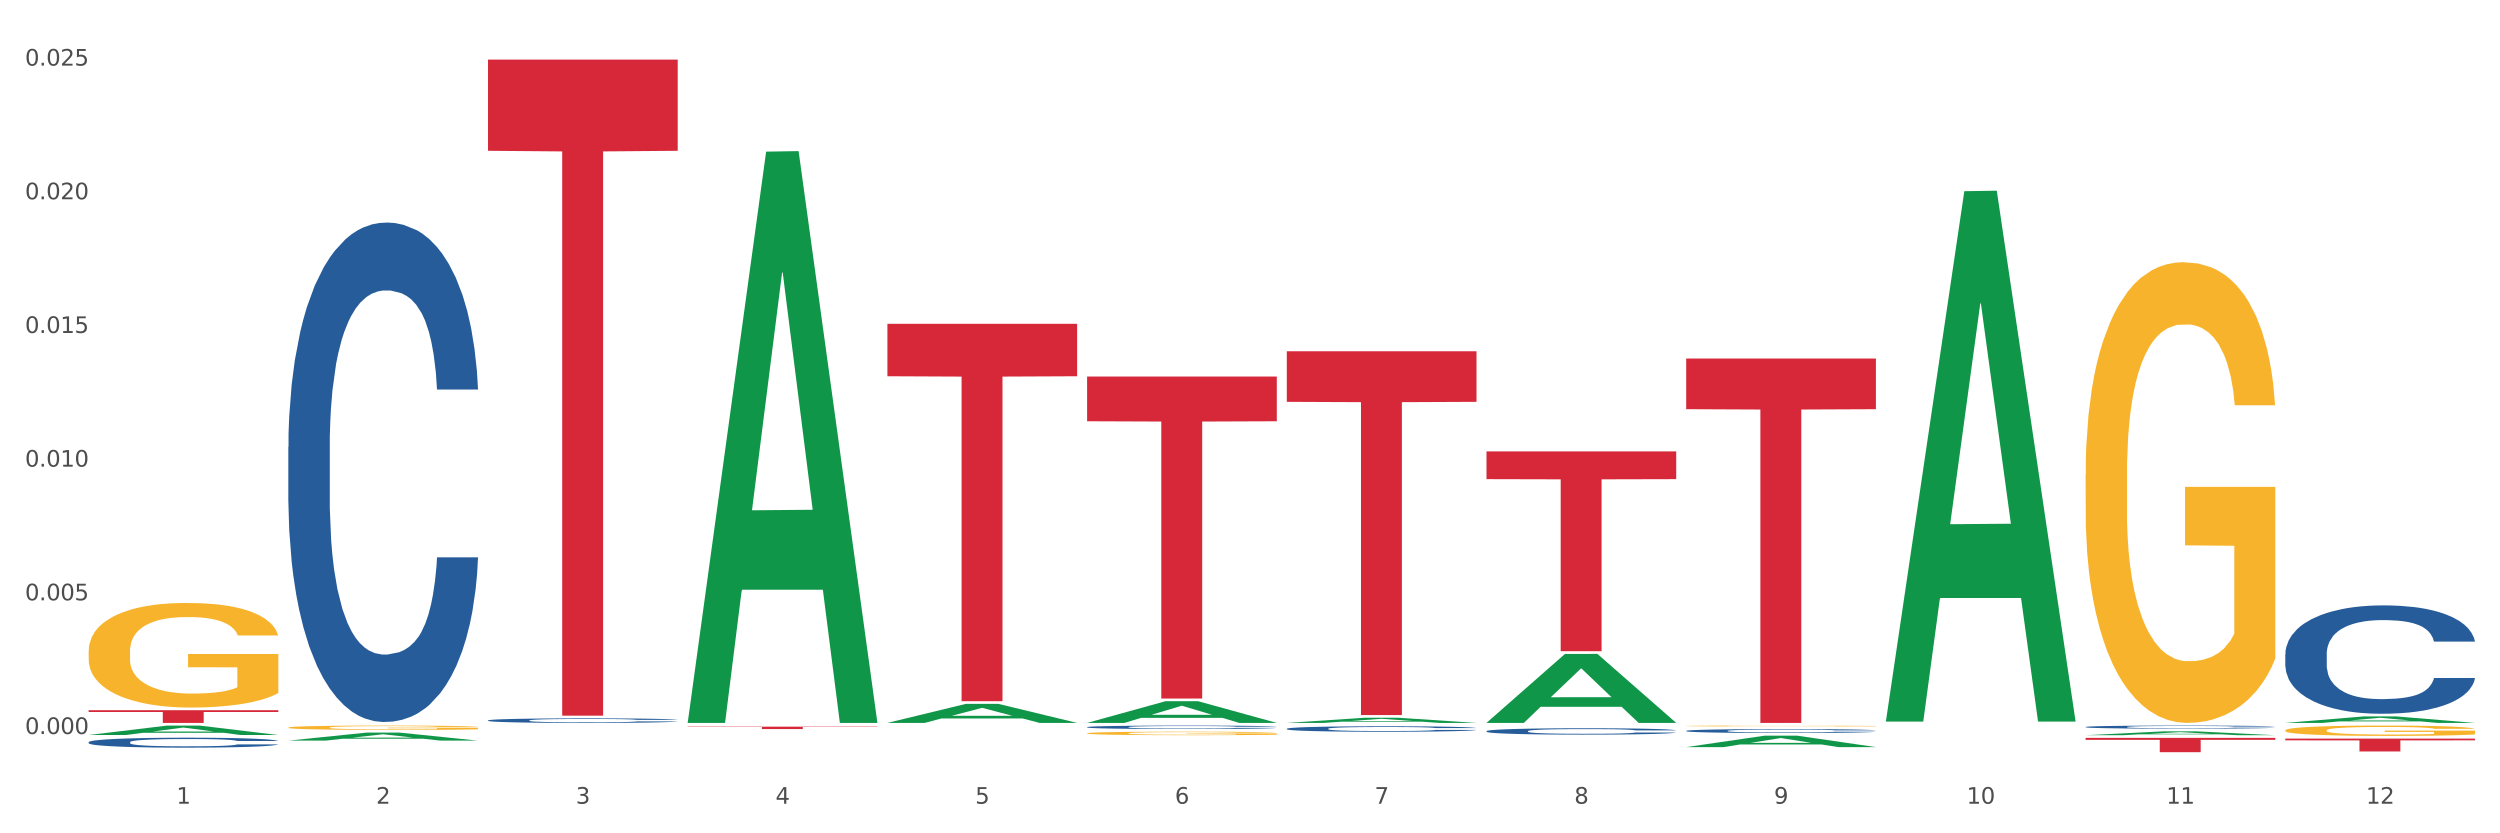 <?xml version="1.0" encoding="utf-8" standalone="no"?>
<!DOCTYPE svg PUBLIC "-//W3C//DTD SVG 1.1//EN"
  "http://www.w3.org/Graphics/SVG/1.1/DTD/svg11.dtd">
<svg xmlns:xlink="http://www.w3.org/1999/xlink" width="1080pt" height="360pt" viewBox="0 0 1080 360" xmlns="http://www.w3.org/2000/svg" version="1.1">
 <rect x="0" y="0" width="1080" height="360" fill="#333333" stroke="none"/>
 <defs>
  <style type="text/css">*{stroke-linejoin: round; stroke-linecap: butt}</style>
 </defs>
 <g id="figure_1">
  <g id="patch_1">
   <path d="M 0 360 
L 1080 360 
L 1080 0 
L 0 0 
z
" style="fill: #ffffff; stroke: #ffffff; stroke-linejoin: miter"/>
  </g>
  <g id="axes_1">
   <g id="matplotlib.axis_1">
    <g id="xtick_1">
     <g id="text_1">
      <!-- 1 -->
      <g style="fill: #4d4d4d" transform="translate(76.207 347.204) scale(0.096 -0.096)">
       <defs>
        <path id="DejaVuSans-31" d="M 794 531 
L 1825 531 
L 1825 4091 
L 703 3866 
L 703 4441 
L 1819 4666 
L 2450 4666 
L 2450 531 
L 3481 531 
L 3481 0 
L 794 0 
L 794 531 
z
" transform="scale(0.016)"/>
       </defs>
       <use xlink:href="#DejaVuSans-31"/>
      </g>
     </g>
    </g>
    <g id="xtick_2">
     <g id="text_2">
      <!-- 2 -->
      <g style="fill: #4d4d4d" transform="translate(162.476 347.204) scale(0.096 -0.096)">
       <defs>
        <path id="DejaVuSans-32" d="M 1228 531 
L 3431 531 
L 3431 0 
L 469 0 
L 469 531 
Q 828 903 1448 1529 
Q 2069 2156 2228 2338 
Q 2531 2678 2651 2914 
Q 2772 3150 2772 3378 
Q 2772 3750 2511 3984 
Q 2250 4219 1831 4219 
Q 1534 4219 1204 4116 
Q 875 4013 500 3803 
L 500 4441 
Q 881 4594 1212 4672 
Q 1544 4750 1819 4750 
Q 2544 4750 2975 4387 
Q 3406 4025 3406 3419 
Q 3406 3131 3298 2873 
Q 3191 2616 2906 2266 
Q 2828 2175 2409 1742 
Q 1991 1309 1228 531 
z
" transform="scale(0.016)"/>
       </defs>
       <use xlink:href="#DejaVuSans-32"/>
      </g>
     </g>
    </g>
    <g id="xtick_3">
     <g id="text_3">
      <!-- 3 -->
      <g style="fill: #4d4d4d" transform="translate(248.745 347.204) scale(0.096 -0.096)">
       <defs>
        <path id="DejaVuSans-33" d="M 2597 2516 
Q 3050 2419 3304 2112 
Q 3559 1806 3559 1356 
Q 3559 666 3084 287 
Q 2609 -91 1734 -91 
Q 1441 -91 1130 -33 
Q 819 25 488 141 
L 488 750 
Q 750 597 1062 519 
Q 1375 441 1716 441 
Q 2309 441 2620 675 
Q 2931 909 2931 1356 
Q 2931 1769 2642 2001 
Q 2353 2234 1838 2234 
L 1294 2234 
L 1294 2753 
L 1863 2753 
Q 2328 2753 2575 2939 
Q 2822 3125 2822 3475 
Q 2822 3834 2567 4026 
Q 2313 4219 1838 4219 
Q 1578 4219 1281 4162 
Q 984 4106 628 3988 
L 628 4550 
Q 988 4650 1302 4700 
Q 1616 4750 1894 4750 
Q 2613 4750 3031 4423 
Q 3450 4097 3450 3541 
Q 3450 3153 3228 2886 
Q 3006 2619 2597 2516 
z
" transform="scale(0.016)"/>
       </defs>
       <use xlink:href="#DejaVuSans-33"/>
      </g>
     </g>
    </g>
    <g id="xtick_4">
     <g id="text_4">
      <!-- 4 -->
      <g style="fill: #4d4d4d" transform="translate(335.014 347.204) scale(0.096 -0.096)">
       <defs>
        <path id="DejaVuSans-34" d="M 2419 4116 
L 825 1625 
L 2419 1625 
L 2419 4116 
z
M 2253 4666 
L 3047 4666 
L 3047 1625 
L 3713 1625 
L 3713 1100 
L 3047 1100 
L 3047 0 
L 2419 0 
L 2419 1100 
L 313 1100 
L 313 1709 
L 2253 4666 
z
" transform="scale(0.016)"/>
       </defs>
       <use xlink:href="#DejaVuSans-34"/>
      </g>
     </g>
    </g>
    <g id="xtick_5">
     <g id="text_5">
      <!-- 5 -->
      <g style="fill: #4d4d4d" transform="translate(421.284 347.204) scale(0.096 -0.096)">
       <defs>
        <path id="DejaVuSans-35" d="M 691 4666 
L 3169 4666 
L 3169 4134 
L 1269 4134 
L 1269 2991 
Q 1406 3038 1543 3061 
Q 1681 3084 1819 3084 
Q 2600 3084 3056 2656 
Q 3513 2228 3513 1497 
Q 3513 744 3044 326 
Q 2575 -91 1722 -91 
Q 1428 -91 1123 -41 
Q 819 9 494 109 
L 494 744 
Q 775 591 1075 516 
Q 1375 441 1709 441 
Q 2250 441 2565 725 
Q 2881 1009 2881 1497 
Q 2881 1984 2565 2268 
Q 2250 2553 1709 2553 
Q 1456 2553 1204 2497 
Q 953 2441 691 2322 
L 691 4666 
z
" transform="scale(0.016)"/>
       </defs>
       <use xlink:href="#DejaVuSans-35"/>
      </g>
     </g>
    </g>
    <g id="xtick_6">
     <g id="text_6">
      <!-- 6 -->
      <g style="fill: #4d4d4d" transform="translate(507.553 347.204) scale(0.096 -0.096)">
       <defs>
        <path id="DejaVuSans-36" d="M 2113 2584 
Q 1688 2584 1439 2293 
Q 1191 2003 1191 1497 
Q 1191 994 1439 701 
Q 1688 409 2113 409 
Q 2538 409 2786 701 
Q 3034 994 3034 1497 
Q 3034 2003 2786 2293 
Q 2538 2584 2113 2584 
z
M 3366 4563 
L 3366 3988 
Q 3128 4100 2886 4159 
Q 2644 4219 2406 4219 
Q 1781 4219 1451 3797 
Q 1122 3375 1075 2522 
Q 1259 2794 1537 2939 
Q 1816 3084 2150 3084 
Q 2853 3084 3261 2657 
Q 3669 2231 3669 1497 
Q 3669 778 3244 343 
Q 2819 -91 2113 -91 
Q 1303 -91 875 529 
Q 447 1150 447 2328 
Q 447 3434 972 4092 
Q 1497 4750 2381 4750 
Q 2619 4750 2861 4703 
Q 3103 4656 3366 4563 
z
" transform="scale(0.016)"/>
       </defs>
       <use xlink:href="#DejaVuSans-36"/>
      </g>
     </g>
    </g>
    <g id="xtick_7">
     <g id="text_7">
      <!-- 7 -->
      <g style="fill: #4d4d4d" transform="translate(593.822 347.204) scale(0.096 -0.096)">
       <defs>
        <path id="DejaVuSans-37" d="M 525 4666 
L 3525 4666 
L 3525 4397 
L 1831 0 
L 1172 0 
L 2766 4134 
L 525 4134 
L 525 4666 
z
" transform="scale(0.016)"/>
       </defs>
       <use xlink:href="#DejaVuSans-37"/>
      </g>
     </g>
    </g>
    <g id="xtick_8">
     <g id="text_8">
      <!-- 8 -->
      <g style="fill: #4d4d4d" transform="translate(680.091 347.204) scale(0.096 -0.096)">
       <defs>
        <path id="DejaVuSans-38" d="M 2034 2216 
Q 1584 2216 1326 1975 
Q 1069 1734 1069 1313 
Q 1069 891 1326 650 
Q 1584 409 2034 409 
Q 2484 409 2743 651 
Q 3003 894 3003 1313 
Q 3003 1734 2745 1975 
Q 2488 2216 2034 2216 
z
M 1403 2484 
Q 997 2584 770 2862 
Q 544 3141 544 3541 
Q 544 4100 942 4425 
Q 1341 4750 2034 4750 
Q 2731 4750 3128 4425 
Q 3525 4100 3525 3541 
Q 3525 3141 3298 2862 
Q 3072 2584 2669 2484 
Q 3125 2378 3379 2068 
Q 3634 1759 3634 1313 
Q 3634 634 3220 271 
Q 2806 -91 2034 -91 
Q 1263 -91 848 271 
Q 434 634 434 1313 
Q 434 1759 690 2068 
Q 947 2378 1403 2484 
z
M 1172 3481 
Q 1172 3119 1398 2916 
Q 1625 2713 2034 2713 
Q 2441 2713 2670 2916 
Q 2900 3119 2900 3481 
Q 2900 3844 2670 4047 
Q 2441 4250 2034 4250 
Q 1625 4250 1398 4047 
Q 1172 3844 1172 3481 
z
" transform="scale(0.016)"/>
       </defs>
       <use xlink:href="#DejaVuSans-38"/>
      </g>
     </g>
    </g>
    <g id="xtick_9">
     <g id="text_9">
      <!-- 9 -->
      <g style="fill: #4d4d4d" transform="translate(766.361 347.204) scale(0.096 -0.096)">
       <defs>
        <path id="DejaVuSans-39" d="M 703 97 
L 703 672 
Q 941 559 1184 500 
Q 1428 441 1663 441 
Q 2288 441 2617 861 
Q 2947 1281 2994 2138 
Q 2813 1869 2534 1725 
Q 2256 1581 1919 1581 
Q 1219 1581 811 2004 
Q 403 2428 403 3163 
Q 403 3881 828 4315 
Q 1253 4750 1959 4750 
Q 2769 4750 3195 4129 
Q 3622 3509 3622 2328 
Q 3622 1225 3098 567 
Q 2575 -91 1691 -91 
Q 1453 -91 1209 -44 
Q 966 3 703 97 
z
M 1959 2075 
Q 2384 2075 2632 2365 
Q 2881 2656 2881 3163 
Q 2881 3666 2632 3958 
Q 2384 4250 1959 4250 
Q 1534 4250 1286 3958 
Q 1038 3666 1038 3163 
Q 1038 2656 1286 2365 
Q 1534 2075 1959 2075 
z
" transform="scale(0.016)"/>
       </defs>
       <use xlink:href="#DejaVuSans-39"/>
      </g>
     </g>
    </g>
    <g id="xtick_10">
     <g id="text_10">
      <!-- 10 -->
      <g style="fill: #4d4d4d" transform="translate(849.576 347.204) scale(0.096 -0.096)">
       <defs>
        <path id="DejaVuSans-30" d="M 2034 4250 
Q 1547 4250 1301 3770 
Q 1056 3291 1056 2328 
Q 1056 1369 1301 889 
Q 1547 409 2034 409 
Q 2525 409 2770 889 
Q 3016 1369 3016 2328 
Q 3016 3291 2770 3770 
Q 2525 4250 2034 4250 
z
M 2034 4750 
Q 2819 4750 3233 4129 
Q 3647 3509 3647 2328 
Q 3647 1150 3233 529 
Q 2819 -91 2034 -91 
Q 1250 -91 836 529 
Q 422 1150 422 2328 
Q 422 3509 836 4129 
Q 1250 4750 2034 4750 
z
" transform="scale(0.016)"/>
       </defs>
       <use xlink:href="#DejaVuSans-31"/>
       <use xlink:href="#DejaVuSans-30" transform="translate(63.623 0)"/>
      </g>
     </g>
    </g>
    <g id="xtick_11">
     <g id="text_11">
      <!-- 11 -->
      <g style="fill: #4d4d4d" transform="translate(935.845 347.204) scale(0.096 -0.096)">
       <use xlink:href="#DejaVuSans-31"/>
       <use xlink:href="#DejaVuSans-31" transform="translate(63.623 0)"/>
      </g>
     </g>
    </g>
    <g id="xtick_12">
     <g id="text_12">
      <!-- 12 -->
      <g style="fill: #4d4d4d" transform="translate(1022.114 347.204) scale(0.096 -0.096)">
       <use xlink:href="#DejaVuSans-31"/>
       <use xlink:href="#DejaVuSans-32" transform="translate(63.623 0)"/>
      </g>
     </g>
    </g>
    <g id="xtick_13"/>
    <g id="xtick_14"/>
    <g id="xtick_15"/>
    <g id="xtick_16"/>
    <g id="xtick_17"/>
    <g id="xtick_18"/>
    <g id="xtick_19"/>
    <g id="xtick_20"/>
    <g id="xtick_21"/>
    <g id="xtick_22"/>
    <g id="xtick_23"/>
   </g>
   <g id="matplotlib.axis_2">
    <g id="ytick_1">
     <g id="text_13">
      <!-- 0.000 -->
      <g style="fill: #4d4d4d" transform="translate(10.8 317.093) scale(0.096 -0.096)">
       <defs>
        <path id="DejaVuSans-2e" d="M 684 794 
L 1344 794 
L 1344 0 
L 684 0 
L 684 794 
z
" transform="scale(0.016)"/>
       </defs>
       <use xlink:href="#DejaVuSans-30"/>
       <use xlink:href="#DejaVuSans-2e" transform="translate(63.623 0)"/>
       <use xlink:href="#DejaVuSans-30" transform="translate(95.41 0)"/>
       <use xlink:href="#DejaVuSans-30" transform="translate(159.033 0)"/>
       <use xlink:href="#DejaVuSans-30" transform="translate(222.656 0)"/>
      </g>
     </g>
    </g>
    <g id="ytick_2">
     <g id="text_14">
      <!-- 0.005 -->
      <g style="fill: #4d4d4d" transform="translate(10.8 259.343) scale(0.096 -0.096)">
       <use xlink:href="#DejaVuSans-30"/>
       <use xlink:href="#DejaVuSans-2e" transform="translate(63.623 0)"/>
       <use xlink:href="#DejaVuSans-30" transform="translate(95.41 0)"/>
       <use xlink:href="#DejaVuSans-30" transform="translate(159.033 0)"/>
       <use xlink:href="#DejaVuSans-35" transform="translate(222.656 0)"/>
      </g>
     </g>
    </g>
    <g id="ytick_3">
     <g id="text_15">
      <!-- 0.010 -->
      <g style="fill: #4d4d4d" transform="translate(10.8 201.592) scale(0.096 -0.096)">
       <use xlink:href="#DejaVuSans-30"/>
       <use xlink:href="#DejaVuSans-2e" transform="translate(63.623 0)"/>
       <use xlink:href="#DejaVuSans-30" transform="translate(95.41 0)"/>
       <use xlink:href="#DejaVuSans-31" transform="translate(159.033 0)"/>
       <use xlink:href="#DejaVuSans-30" transform="translate(222.656 0)"/>
      </g>
     </g>
    </g>
    <g id="ytick_4">
     <g id="text_16">
      <!-- 0.015 -->
      <g style="fill: #4d4d4d" transform="translate(10.8 143.842) scale(0.096 -0.096)">
       <use xlink:href="#DejaVuSans-30"/>
       <use xlink:href="#DejaVuSans-2e" transform="translate(63.623 0)"/>
       <use xlink:href="#DejaVuSans-30" transform="translate(95.41 0)"/>
       <use xlink:href="#DejaVuSans-31" transform="translate(159.033 0)"/>
       <use xlink:href="#DejaVuSans-35" transform="translate(222.656 0)"/>
      </g>
     </g>
    </g>
    <g id="ytick_5">
     <g id="text_17">
      <!-- 0.020 -->
      <g style="fill: #4d4d4d" transform="translate(10.8 86.092) scale(0.096 -0.096)">
       <use xlink:href="#DejaVuSans-30"/>
       <use xlink:href="#DejaVuSans-2e" transform="translate(63.623 0)"/>
       <use xlink:href="#DejaVuSans-30" transform="translate(95.41 0)"/>
       <use xlink:href="#DejaVuSans-32" transform="translate(159.033 0)"/>
       <use xlink:href="#DejaVuSans-30" transform="translate(222.656 0)"/>
      </g>
     </g>
    </g>
    <g id="ytick_6">
     <g id="text_18">
      <!-- 0.025 -->
      <g style="fill: #4d4d4d" transform="translate(10.8 28.342) scale(0.096 -0.096)">
       <use xlink:href="#DejaVuSans-30"/>
       <use xlink:href="#DejaVuSans-2e" transform="translate(63.623 0)"/>
       <use xlink:href="#DejaVuSans-30" transform="translate(95.41 0)"/>
       <use xlink:href="#DejaVuSans-32" transform="translate(159.033 0)"/>
       <use xlink:href="#DejaVuSans-35" transform="translate(222.656 0)"/>
      </g>
     </g>
    </g>
    <g id="ytick_7"/>
    <g id="ytick_8"/>
    <g id="ytick_9"/>
    <g id="ytick_10"/>
    <g id="ytick_11"/>
   </g>
   <g id="PolyCollection_1">
    <path d="M 38.283 317.524 
L 38.367 317.52 
L 72.164 313.45 
L 86.189 313.446 
L 120.239 317.531 
L 104.017 317.531 
L 96.666 316.58 
L 61.771 316.58 
L 61.518 316.595 
L 54.421 317.531 
L 38.283 317.531 
L 38.283 317.524 
L 66.165 316.012 
L 92.272 316.008 
L 79.345 314.317 
L 79.176 314.309 
L 79.007 314.32 
L 66.08 316.008 
L 66.165 316.012 
L 38.283 317.524 
z
" clip-path="url(#p887f8de7af)" style="fill: #109648"/>
    <path d="M 900.975 205.238 
L 901.072 205.056 
L 901.072 198.513 
L 901.265 192.878 
L 902.233 179.246 
L 903.684 167.977 
L 904.749 161.979 
L 905.813 157.072 
L 907.071 152.164 
L 908.619 147.075 
L 911.425 139.623 
L 913.167 135.806 
L 915.296 131.807 
L 919.166 125.991 
L 921.972 122.719 
L 924.875 119.993 
L 929.616 116.721 
L 932.712 115.267 
L 936.002 114.176 
L 939.969 113.449 
L 942.969 113.267 
L 949.549 113.813 
L 955.161 115.449 
L 957.87 116.721 
L 961.353 118.902 
L 963.192 120.356 
L 966.191 123.264 
L 969.288 127.081 
L 971.416 130.353 
L 974.609 136.533 
L 977.028 142.713 
L 979.254 150.347 
L 980.415 155.618 
L 981.286 160.525 
L 982.06 166.16 
L 982.834 175.066 
L 965.417 175.066 
L 964.74 168.704 
L 963.676 162.706 
L 962.127 156.89 
L 960.773 153.255 
L 958.451 148.711 
L 956.322 145.803 
L 954.096 143.621 
L 951.387 141.804 
L 949.258 140.895 
L 946.259 140.168 
L 940.356 140.35 
L 936.389 141.804 
L 933.68 143.621 
L 931.938 145.257 
L 930.39 147.075 
L 928.648 149.62 
L 926.616 153.436 
L 925.165 156.89 
L 923.714 161.252 
L 922.553 165.614 
L 921.488 170.704 
L 920.617 176.157 
L 919.94 181.791 
L 919.359 188.698 
L 918.876 200.149 
L 918.876 225.05 
L 919.069 230.685 
L 919.553 238.137 
L 920.134 243.771 
L 921.101 250.497 
L 921.972 255.041 
L 923.617 261.584 
L 925.455 267.037 
L 926.907 270.49 
L 928.358 273.398 
L 930.874 277.397 
L 933.68 280.669 
L 936.099 282.668 
L 939.389 284.486 
L 941.614 285.213 
L 943.549 285.576 
L 948.291 285.576 
L 951.677 285.031 
L 955.451 283.759 
L 958.354 282.123 
L 960.773 280.123 
L 963.482 276.852 
L 965.224 273.762 
L 965.224 235.774 
L 943.937 235.592 
L 943.937 210.327 
L 982.931 210.327 
L 982.931 284.486 
L 981.286 288.303 
L 979.447 291.756 
L 977.512 294.846 
L 974.609 298.663 
L 971.126 302.298 
L 968.03 304.843 
L 964.74 307.024 
L 960.87 309.023 
L 955.838 310.841 
L 952.742 311.568 
L 948.871 312.113 
L 944.324 312.295 
L 940.356 311.931 
L 936.486 311.023 
L 932.422 309.387 
L 928.455 307.024 
L 925.455 304.661 
L 922.456 301.753 
L 919.263 297.936 
L 916.747 294.301 
L 914.812 291.029 
L 912.683 286.849 
L 910.361 281.396 
L 908.619 276.488 
L 907.071 271.399 
L 905.426 264.856 
L 904.265 259.221 
L 903.104 252.132 
L 902.426 246.861 
L 901.652 238.682 
L 901.072 227.231 
L 900.975 205.238 
z
" clip-path="url(#p887f8de7af)" style="fill: #f7b32b"/>
    <path d="M 987.244 315.51 
L 987.341 315.506 
L 987.341 315.359 
L 987.535 315.233 
L 988.502 314.927 
L 989.954 314.674 
L 991.018 314.539 
L 992.082 314.429 
L 993.34 314.319 
L 994.888 314.205 
L 997.694 314.037 
L 999.436 313.952 
L 1001.565 313.862 
L 1005.435 313.731 
L 1008.241 313.658 
L 1011.144 313.597 
L 1015.885 313.523 
L 1018.982 313.491 
L 1022.271 313.466 
L 1026.239 313.45 
L 1029.238 313.446 
L 1035.818 313.458 
L 1041.43 313.495 
L 1044.139 313.523 
L 1047.623 313.572 
L 1049.461 313.605 
L 1052.461 313.67 
L 1055.557 313.756 
L 1057.686 313.829 
L 1060.879 313.968 
L 1063.298 314.107 
L 1065.523 314.278 
L 1066.684 314.396 
L 1067.555 314.507 
L 1068.329 314.633 
L 1069.103 314.833 
L 1051.686 314.833 
L 1051.009 314.69 
L 1049.945 314.556 
L 1048.397 314.425 
L 1047.042 314.343 
L 1044.72 314.241 
L 1042.591 314.176 
L 1040.366 314.127 
L 1037.656 314.086 
L 1035.528 314.066 
L 1032.528 314.05 
L 1026.626 314.054 
L 1022.658 314.086 
L 1019.949 314.127 
L 1018.207 314.164 
L 1016.659 314.205 
L 1014.918 314.262 
L 1012.886 314.347 
L 1011.434 314.425 
L 1009.983 314.523 
L 1008.822 314.621 
L 1007.757 314.735 
L 1006.887 314.857 
L 1006.209 314.984 
L 1005.629 315.139 
L 1005.145 315.396 
L 1005.145 315.955 
L 1005.338 316.082 
L 1005.822 316.249 
L 1006.403 316.375 
L 1007.37 316.526 
L 1008.241 316.628 
L 1009.886 316.775 
L 1011.725 316.898 
L 1013.176 316.975 
L 1014.627 317.04 
L 1017.143 317.13 
L 1019.949 317.204 
L 1022.368 317.248 
L 1025.658 317.289 
L 1027.883 317.306 
L 1029.819 317.314 
L 1034.56 317.314 
L 1037.947 317.301 
L 1041.72 317.273 
L 1044.623 317.236 
L 1047.042 317.191 
L 1049.751 317.118 
L 1051.493 317.049 
L 1051.493 316.196 
L 1030.206 316.192 
L 1030.206 315.625 
L 1069.2 315.625 
L 1069.2 317.289 
L 1067.555 317.375 
L 1065.717 317.452 
L 1063.781 317.522 
L 1060.879 317.608 
L 1057.395 317.689 
L 1054.299 317.746 
L 1051.009 317.795 
L 1047.139 317.84 
L 1042.107 317.881 
L 1039.011 317.897 
L 1035.14 317.909 
L 1030.593 317.914 
L 1026.626 317.905 
L 1022.755 317.885 
L 1018.691 317.848 
L 1014.724 317.795 
L 1011.725 317.742 
L 1008.725 317.677 
L 1005.532 317.591 
L 1003.016 317.51 
L 1001.081 317.436 
L 998.952 317.342 
L 996.63 317.22 
L 994.888 317.11 
L 993.34 316.995 
L 991.695 316.849 
L 990.534 316.722 
L 989.373 316.563 
L 988.696 316.445 
L 987.922 316.261 
L 987.341 316.004 
L 987.244 315.51 
z
" clip-path="url(#p887f8de7af)" style="fill: #f7b32b"/>
    <path d="M 987.244 282.559 
L 987.341 282.517 
L 987.341 281.32 
L 987.632 279.695 
L 988.697 276.702 
L 990.054 274.437 
L 992.379 271.786 
L 993.638 270.674 
L 995.285 269.434 
L 998.675 267.425 
L 1002.55 265.715 
L 1005.263 264.774 
L 1007.297 264.176 
L 1011.85 263.107 
L 1014.466 262.637 
L 1017.178 262.252 
L 1019.503 261.996 
L 1023.378 261.696 
L 1026.478 261.568 
L 1030.063 261.525 
L 1033.066 261.568 
L 1037.038 261.739 
L 1042.85 262.252 
L 1045.078 262.551 
L 1048.081 263.064 
L 1051.181 263.748 
L 1053.7 264.432 
L 1056.606 265.416 
L 1059.609 266.698 
L 1062.516 268.323 
L 1064.55 269.819 
L 1066.197 271.401 
L 1067.65 273.325 
L 1068.716 275.42 
L 1069.2 277.173 
L 1051.472 277.173 
L 1050.988 275.591 
L 1050.019 273.881 
L 1049.05 272.726 
L 1047.985 271.786 
L 1046.338 270.717 
L 1044.885 270.033 
L 1042.463 269.221 
L 1040.235 268.708 
L 1038.394 268.408 
L 1036.166 268.152 
L 1031.419 267.895 
L 1028.028 267.895 
L 1025.897 267.981 
L 1023.282 268.195 
L 1021.053 268.494 
L 1018.438 269.007 
L 1016.403 269.563 
L 1014.369 270.29 
L 1013.207 270.803 
L 1011.463 271.743 
L 1010.3 272.513 
L 1008.75 273.838 
L 1007.879 274.779 
L 1006.329 277.215 
L 1005.65 279.011 
L 1005.36 280.251 
L 1005.166 281.619 
L 1005.166 288.288 
L 1005.747 291.281 
L 1006.232 292.564 
L 1007.007 294.017 
L 1008.46 295.898 
L 1010.591 297.737 
L 1012.819 299.062 
L 1014.66 299.874 
L 1016.403 300.473 
L 1018.147 300.943 
L 1020.278 301.371 
L 1022.022 301.627 
L 1024.638 301.884 
L 1027.738 302.012 
L 1030.16 302.012 
L 1035.1 301.798 
L 1037.328 301.584 
L 1039.46 301.285 
L 1041.785 300.815 
L 1043.625 300.302 
L 1044.691 299.917 
L 1046.435 299.105 
L 1047.791 298.25 
L 1048.953 297.266 
L 1049.728 296.411 
L 1050.6 295.129 
L 1051.278 293.675 
L 1051.472 292.906 
L 1069.2 292.906 
L 1068.813 294.445 
L 1068.134 295.941 
L 1066.778 297.95 
L 1065.713 299.105 
L 1064.066 300.516 
L 1062.322 301.713 
L 1059.9 303.038 
L 1057.672 304.021 
L 1055.347 304.876 
L 1052.828 305.646 
L 1048.275 306.715 
L 1046.628 307.014 
L 1043.141 307.527 
L 1040.428 307.826 
L 1036.456 308.125 
L 1032.388 308.296 
L 1028.125 308.339 
L 1024.347 308.254 
L 1020.182 307.997 
L 1017.566 307.741 
L 1014.66 307.356 
L 1011.269 306.757 
L 1008.072 306.031 
L 1005.069 305.176 
L 1002.26 304.192 
L 999.644 303.081 
L 996.254 301.242 
L 993.735 299.447 
L 991.894 297.779 
L 990.635 296.369 
L 989.375 294.573 
L 988.697 293.333 
L 987.632 290.34 
L 987.244 287.562 
L 987.244 282.559 
z
" clip-path="url(#p887f8de7af)" style="fill: #255c99"/>
    <path d="M 900.975 314.048 
L 901.072 314.047 
L 901.072 314.013 
L 901.363 313.966 
L 902.428 313.881 
L 903.784 313.816 
L 906.109 313.74 
L 907.369 313.708 
L 909.016 313.672 
L 912.406 313.615 
L 916.281 313.566 
L 918.994 313.539 
L 921.028 313.522 
L 925.581 313.491 
L 928.197 313.478 
L 930.909 313.467 
L 933.234 313.459 
L 937.109 313.451 
L 940.209 313.447 
L 943.794 313.446 
L 946.797 313.447 
L 950.768 313.452 
L 956.581 313.467 
L 958.809 313.475 
L 961.812 313.49 
L 964.912 313.509 
L 967.431 313.529 
L 970.337 313.557 
L 973.34 313.594 
L 976.246 313.641 
L 978.281 313.683 
L 979.928 313.729 
L 981.381 313.784 
L 982.446 313.844 
L 982.931 313.894 
L 965.203 313.894 
L 964.718 313.849 
L 963.75 313.8 
L 962.781 313.767 
L 961.715 313.74 
L 960.068 313.709 
L 958.615 313.69 
L 956.193 313.666 
L 953.965 313.652 
L 952.125 313.643 
L 949.897 313.636 
L 945.15 313.628 
L 941.759 313.628 
L 939.628 313.631 
L 937.012 313.637 
L 934.784 313.645 
L 932.169 313.66 
L 930.134 313.676 
L 928.1 313.697 
L 926.937 313.712 
L 925.194 313.738 
L 924.031 313.761 
L 922.481 313.799 
L 921.609 313.825 
L 920.059 313.895 
L 919.381 313.947 
L 919.091 313.982 
L 918.897 314.021 
L 918.897 314.212 
L 919.478 314.298 
L 919.962 314.335 
L 920.737 314.377 
L 922.191 314.431 
L 924.322 314.483 
L 926.55 314.521 
L 928.391 314.544 
L 930.134 314.562 
L 931.878 314.575 
L 934.009 314.587 
L 935.753 314.595 
L 938.369 314.602 
L 941.469 314.606 
L 943.89 314.606 
L 948.831 314.6 
L 951.059 314.593 
L 953.19 314.585 
L 955.515 314.571 
L 957.356 314.557 
L 958.422 314.546 
L 960.165 314.522 
L 961.522 314.498 
L 962.684 314.47 
L 963.459 314.445 
L 964.331 314.408 
L 965.009 314.367 
L 965.203 314.345 
L 982.931 314.345 
L 982.543 314.389 
L 981.865 314.432 
L 980.509 314.489 
L 979.443 314.522 
L 977.796 314.563 
L 976.053 314.597 
L 973.631 314.635 
L 971.403 314.663 
L 969.078 314.688 
L 966.559 314.71 
L 962.006 314.74 
L 960.359 314.749 
L 956.872 314.764 
L 954.159 314.772 
L 950.187 314.781 
L 946.119 314.786 
L 941.856 314.787 
L 938.078 314.784 
L 933.912 314.777 
L 931.297 314.77 
L 928.391 314.759 
L 925 314.742 
L 921.803 314.721 
L 918.8 314.696 
L 915.991 314.668 
L 913.375 314.636 
L 909.984 314.584 
L 907.466 314.532 
L 905.625 314.484 
L 904.366 314.444 
L 903.106 314.393 
L 902.428 314.357 
L 901.363 314.271 
L 900.975 314.192 
L 900.975 314.048 
z
" clip-path="url(#p887f8de7af)" style="fill: #255c99"/>
    <path d="M 728.437 315.721 
L 728.534 315.72 
L 728.534 315.677 
L 728.824 315.618 
L 729.89 315.51 
L 731.246 315.428 
L 733.571 315.333 
L 734.83 315.293 
L 736.477 315.248 
L 739.868 315.175 
L 743.743 315.114 
L 746.455 315.08 
L 748.49 315.058 
L 753.043 315.02 
L 755.658 315.003 
L 758.371 314.989 
L 760.696 314.979 
L 764.571 314.969 
L 767.671 314.964 
L 771.255 314.963 
L 774.258 314.964 
L 778.23 314.97 
L 784.043 314.989 
L 786.271 315 
L 789.274 315.018 
L 792.374 315.043 
L 794.892 315.067 
L 797.799 315.103 
L 800.802 315.149 
L 803.708 315.208 
L 805.742 315.262 
L 807.389 315.319 
L 808.842 315.388 
L 809.908 315.464 
L 810.392 315.527 
L 792.664 315.527 
L 792.18 315.47 
L 791.211 315.408 
L 790.243 315.367 
L 789.177 315.333 
L 787.53 315.294 
L 786.077 315.269 
L 783.655 315.24 
L 781.427 315.222 
L 779.586 315.211 
L 777.358 315.202 
L 772.611 315.192 
L 769.221 315.192 
L 767.09 315.195 
L 764.474 315.203 
L 762.246 315.214 
L 759.63 315.232 
L 757.596 315.252 
L 755.561 315.279 
L 754.399 315.297 
L 752.655 315.331 
L 751.493 315.359 
L 749.943 315.407 
L 749.071 315.441 
L 747.521 315.529 
L 746.843 315.593 
L 746.552 315.638 
L 746.358 315.687 
L 746.358 315.928 
L 746.94 316.036 
L 747.424 316.082 
L 748.199 316.135 
L 749.652 316.203 
L 751.783 316.269 
L 754.011 316.317 
L 755.852 316.346 
L 757.596 316.368 
L 759.34 316.385 
L 761.471 316.4 
L 763.215 316.409 
L 765.83 316.418 
L 768.93 316.423 
L 771.352 316.423 
L 776.293 316.415 
L 778.521 316.408 
L 780.652 316.397 
L 782.977 316.38 
L 784.818 316.361 
L 785.883 316.347 
L 787.627 316.318 
L 788.983 316.287 
L 790.146 316.252 
L 790.921 316.221 
L 791.793 316.175 
L 792.471 316.122 
L 792.664 316.095 
L 810.392 316.095 
L 810.005 316.15 
L 809.327 316.204 
L 807.971 316.277 
L 806.905 316.318 
L 805.258 316.369 
L 803.514 316.412 
L 801.092 316.46 
L 798.864 316.496 
L 796.539 316.526 
L 794.021 316.554 
L 789.468 316.593 
L 787.821 316.604 
L 784.333 316.622 
L 781.621 316.633 
L 777.649 316.644 
L 773.58 316.65 
L 769.318 316.651 
L 765.54 316.648 
L 761.374 316.639 
L 758.758 316.63 
L 755.852 316.616 
L 752.461 316.594 
L 749.265 316.568 
L 746.262 316.537 
L 743.452 316.502 
L 740.837 316.462 
L 737.446 316.395 
L 734.927 316.331 
L 733.087 316.27 
L 731.827 316.219 
L 730.568 316.155 
L 729.89 316.11 
L 728.824 316.002 
L 728.437 315.902 
L 728.437 315.721 
z
" clip-path="url(#p887f8de7af)" style="fill: #255c99"/>
    <path d="M 642.167 315.842 
L 642.264 315.839 
L 642.264 315.769 
L 642.555 315.673 
L 643.621 315.496 
L 644.977 315.362 
L 647.302 315.206 
L 648.561 315.141 
L 650.208 315.067 
L 653.599 314.949 
L 657.474 314.848 
L 660.186 314.792 
L 662.22 314.757 
L 666.774 314.694 
L 669.389 314.666 
L 672.102 314.644 
L 674.427 314.628 
L 678.302 314.611 
L 681.402 314.603 
L 684.986 314.601 
L 687.989 314.603 
L 691.961 314.613 
L 697.773 314.644 
L 700.001 314.661 
L 703.005 314.692 
L 706.105 314.732 
L 708.623 314.772 
L 711.53 314.83 
L 714.533 314.906 
L 717.439 315.002 
L 719.473 315.09 
L 721.12 315.183 
L 722.573 315.297 
L 723.639 315.42 
L 724.123 315.524 
L 706.395 315.524 
L 705.911 315.431 
L 704.942 315.33 
L 703.973 315.262 
L 702.908 315.206 
L 701.261 315.143 
L 699.808 315.103 
L 697.386 315.055 
L 695.158 315.024 
L 693.317 315.007 
L 691.089 314.992 
L 686.342 314.977 
L 682.952 314.977 
L 680.82 314.982 
L 678.205 314.994 
L 675.977 315.012 
L 673.361 315.042 
L 671.327 315.075 
L 669.292 315.118 
L 668.13 315.148 
L 666.386 315.204 
L 665.224 315.249 
L 663.674 315.327 
L 662.802 315.383 
L 661.252 315.526 
L 660.574 315.632 
L 660.283 315.706 
L 660.089 315.786 
L 660.089 316.18 
L 660.67 316.356 
L 661.155 316.432 
L 661.93 316.518 
L 663.383 316.629 
L 665.514 316.737 
L 667.742 316.815 
L 669.583 316.863 
L 671.327 316.899 
L 673.07 316.926 
L 675.202 316.951 
L 676.945 316.967 
L 679.561 316.982 
L 682.661 316.989 
L 685.083 316.989 
L 690.023 316.977 
L 692.252 316.964 
L 694.383 316.946 
L 696.708 316.919 
L 698.548 316.888 
L 699.614 316.866 
L 701.358 316.818 
L 702.714 316.767 
L 703.876 316.709 
L 704.651 316.659 
L 705.523 316.583 
L 706.201 316.497 
L 706.395 316.452 
L 724.123 316.452 
L 723.736 316.543 
L 723.058 316.631 
L 721.701 316.75 
L 720.636 316.818 
L 718.989 316.901 
L 717.245 316.972 
L 714.823 317.05 
L 712.595 317.108 
L 710.27 317.158 
L 707.751 317.204 
L 703.198 317.267 
L 701.551 317.284 
L 698.064 317.315 
L 695.351 317.332 
L 691.38 317.35 
L 687.311 317.36 
L 683.048 317.363 
L 679.27 317.358 
L 675.105 317.342 
L 672.489 317.327 
L 669.583 317.305 
L 666.192 317.269 
L 662.995 317.226 
L 659.992 317.176 
L 657.183 317.118 
L 654.567 317.052 
L 651.177 316.944 
L 648.658 316.838 
L 646.817 316.74 
L 645.558 316.656 
L 644.299 316.55 
L 643.621 316.477 
L 642.555 316.301 
L 642.167 316.137 
L 642.167 315.842 
z
" clip-path="url(#p887f8de7af)" style="fill: #255c99"/>
    <path d="M 555.898 314.811 
L 555.995 314.809 
L 555.995 314.748 
L 556.286 314.666 
L 557.351 314.514 
L 558.708 314.4 
L 561.033 314.265 
L 562.292 314.209 
L 563.939 314.146 
L 567.329 314.045 
L 571.204 313.958 
L 573.917 313.911 
L 575.951 313.88 
L 580.504 313.826 
L 583.12 313.802 
L 585.832 313.783 
L 588.157 313.77 
L 592.032 313.755 
L 595.132 313.748 
L 598.717 313.746 
L 601.72 313.748 
L 605.692 313.757 
L 611.504 313.783 
L 613.732 313.798 
L 616.735 313.824 
L 619.835 313.859 
L 622.354 313.893 
L 625.26 313.943 
L 628.263 314.008 
L 631.17 314.09 
L 633.204 314.166 
L 634.851 314.246 
L 636.304 314.343 
L 637.37 314.449 
L 637.854 314.538 
L 620.126 314.538 
L 619.642 314.458 
L 618.673 314.371 
L 617.704 314.313 
L 616.638 314.265 
L 614.992 314.211 
L 613.538 314.177 
L 611.117 314.136 
L 608.889 314.11 
L 607.048 314.094 
L 604.82 314.081 
L 600.073 314.069 
L 596.682 314.069 
L 594.551 314.073 
L 591.936 314.084 
L 589.707 314.099 
L 587.092 314.125 
L 585.057 314.153 
L 583.023 314.19 
L 581.861 314.216 
L 580.117 314.263 
L 578.954 314.302 
L 577.404 314.369 
L 576.532 314.417 
L 574.982 314.54 
L 574.304 314.631 
L 574.014 314.694 
L 573.82 314.763 
L 573.82 315.101 
L 574.401 315.252 
L 574.886 315.317 
L 575.661 315.391 
L 577.114 315.486 
L 579.245 315.579 
L 581.473 315.646 
L 583.314 315.687 
L 585.057 315.717 
L 586.801 315.741 
L 588.932 315.763 
L 590.676 315.776 
L 593.292 315.789 
L 596.392 315.795 
L 598.814 315.795 
L 603.754 315.785 
L 605.982 315.774 
L 608.114 315.759 
L 610.439 315.735 
L 612.279 315.709 
L 613.345 315.689 
L 615.088 315.648 
L 616.445 315.605 
L 617.607 315.555 
L 618.382 315.512 
L 619.254 315.447 
L 619.932 315.373 
L 620.126 315.334 
L 637.854 315.334 
L 637.466 315.412 
L 636.788 315.488 
L 635.432 315.59 
L 634.366 315.648 
L 632.72 315.72 
L 630.976 315.78 
L 628.554 315.847 
L 626.326 315.897 
L 624.001 315.94 
L 621.482 315.979 
L 616.929 316.033 
L 615.282 316.049 
L 611.795 316.075 
L 609.082 316.09 
L 605.11 316.105 
L 601.042 316.113 
L 596.779 316.116 
L 593.001 316.111 
L 588.836 316.098 
L 586.22 316.085 
L 583.314 316.066 
L 579.923 316.036 
L 576.726 315.999 
L 573.723 315.955 
L 570.914 315.906 
L 568.298 315.849 
L 564.908 315.756 
L 562.389 315.666 
L 560.548 315.581 
L 559.289 315.51 
L 558.029 315.419 
L 557.351 315.356 
L 556.286 315.205 
L 555.898 315.064 
L 555.898 314.811 
z
" clip-path="url(#p887f8de7af)" style="fill: #255c99"/>
    <path d="M 469.629 314.114 
L 469.726 314.113 
L 469.726 314.075 
L 470.017 314.023 
L 471.082 313.928 
L 472.438 313.856 
L 474.763 313.772 
L 476.023 313.736 
L 477.67 313.697 
L 481.06 313.633 
L 484.935 313.579 
L 487.648 313.549 
L 489.682 313.53 
L 494.235 313.496 
L 496.851 313.481 
L 499.563 313.469 
L 501.888 313.461 
L 505.763 313.451 
L 508.863 313.447 
L 512.448 313.446 
L 515.451 313.447 
L 519.422 313.453 
L 525.235 313.469 
L 527.463 313.478 
L 530.466 313.495 
L 533.566 313.516 
L 536.085 313.538 
L 538.991 313.569 
L 541.994 313.61 
L 544.9 313.662 
L 546.935 313.709 
L 548.582 313.76 
L 550.035 313.821 
L 551.1 313.887 
L 551.585 313.943 
L 533.857 313.943 
L 533.372 313.893 
L 532.404 313.838 
L 531.435 313.802 
L 530.369 313.772 
L 528.722 313.738 
L 527.269 313.716 
L 524.847 313.69 
L 522.619 313.674 
L 520.779 313.664 
L 518.551 313.656 
L 513.804 313.648 
L 510.413 313.648 
L 508.282 313.651 
L 505.666 313.658 
L 503.438 313.667 
L 500.823 313.684 
L 498.788 313.701 
L 496.754 313.724 
L 495.591 313.741 
L 493.848 313.77 
L 492.685 313.795 
L 491.135 313.837 
L 490.263 313.867 
L 488.713 313.944 
L 488.035 314.001 
L 487.745 314.041 
L 487.551 314.084 
L 487.551 314.296 
L 488.132 314.391 
L 488.616 314.432 
L 489.391 314.478 
L 490.845 314.538 
L 492.976 314.596 
L 495.204 314.639 
L 497.044 314.664 
L 498.788 314.683 
L 500.532 314.698 
L 502.663 314.712 
L 504.407 314.72 
L 507.023 314.728 
L 510.123 314.732 
L 512.544 314.732 
L 517.485 314.725 
L 519.713 314.719 
L 521.844 314.709 
L 524.169 314.694 
L 526.01 314.678 
L 527.076 314.666 
L 528.819 314.64 
L 530.176 314.613 
L 531.338 314.581 
L 532.113 314.554 
L 532.985 314.514 
L 533.663 314.467 
L 533.857 314.443 
L 551.585 314.443 
L 551.197 314.492 
L 550.519 314.539 
L 549.163 314.603 
L 548.097 314.64 
L 546.45 314.685 
L 544.707 314.723 
L 542.285 314.765 
L 540.057 314.796 
L 537.732 314.823 
L 535.213 314.848 
L 530.66 314.882 
L 529.013 314.891 
L 525.526 314.908 
L 522.813 314.917 
L 518.841 314.927 
L 514.772 314.932 
L 510.51 314.933 
L 506.732 314.931 
L 502.566 314.922 
L 499.951 314.914 
L 497.044 314.902 
L 493.654 314.883 
L 490.457 314.86 
L 487.454 314.833 
L 484.645 314.802 
L 482.029 314.766 
L 478.638 314.708 
L 476.12 314.651 
L 474.279 314.598 
L 473.02 314.553 
L 471.76 314.496 
L 471.082 314.457 
L 470.017 314.361 
L 469.629 314.273 
L 469.629 314.114 
z
" clip-path="url(#p887f8de7af)" style="fill: #255c99"/>
    <path d="M 210.821 311.211 
L 210.918 311.209 
L 210.918 311.159 
L 211.209 311.091 
L 212.275 310.965 
L 213.631 310.87 
L 215.956 310.758 
L 217.215 310.712 
L 218.862 310.66 
L 222.253 310.575 
L 226.128 310.503 
L 228.84 310.464 
L 230.874 310.438 
L 235.428 310.394 
L 238.043 310.374 
L 240.756 310.358 
L 243.081 310.347 
L 246.956 310.334 
L 250.056 310.329 
L 253.64 310.327 
L 256.643 310.329 
L 260.615 310.336 
L 266.427 310.358 
L 268.655 310.37 
L 271.659 310.392 
L 274.759 310.42 
L 277.277 310.449 
L 280.183 310.491 
L 283.187 310.545 
L 286.093 310.613 
L 288.127 310.676 
L 289.774 310.742 
L 291.227 310.823 
L 292.293 310.911 
L 292.777 310.985 
L 275.049 310.985 
L 274.565 310.918 
L 273.596 310.846 
L 272.627 310.798 
L 271.562 310.758 
L 269.915 310.713 
L 268.462 310.685 
L 266.04 310.651 
L 263.812 310.629 
L 261.971 310.616 
L 259.743 310.606 
L 254.996 310.595 
L 251.606 310.595 
L 249.474 310.598 
L 246.859 310.607 
L 244.631 310.62 
L 242.015 310.642 
L 239.981 310.665 
L 237.946 310.695 
L 236.784 310.717 
L 235.04 310.757 
L 233.878 310.789 
L 232.328 310.845 
L 231.456 310.884 
L 229.906 310.987 
L 229.228 311.062 
L 228.937 311.114 
L 228.743 311.172 
L 228.743 311.452 
L 229.324 311.578 
L 229.809 311.632 
L 230.584 311.693 
L 232.037 311.772 
L 234.168 311.849 
L 236.396 311.905 
L 238.237 311.939 
L 239.981 311.964 
L 241.724 311.984 
L 243.856 312.002 
L 245.599 312.013 
L 248.215 312.024 
L 251.315 312.029 
L 253.737 312.029 
L 258.677 312.02 
L 260.905 312.011 
L 263.037 311.998 
L 265.362 311.979 
L 267.202 311.957 
L 268.268 311.941 
L 270.012 311.907 
L 271.368 311.871 
L 272.53 311.83 
L 273.305 311.794 
L 274.177 311.74 
L 274.855 311.679 
L 275.049 311.646 
L 292.777 311.646 
L 292.39 311.711 
L 291.712 311.774 
L 290.355 311.858 
L 289.29 311.907 
L 287.643 311.966 
L 285.899 312.016 
L 283.477 312.072 
L 281.249 312.113 
L 278.924 312.149 
L 276.405 312.182 
L 271.852 312.227 
L 270.205 312.239 
L 266.718 312.261 
L 264.005 312.273 
L 260.034 312.286 
L 255.965 312.293 
L 251.702 312.295 
L 247.924 312.291 
L 243.759 312.281 
L 241.143 312.27 
L 238.237 312.254 
L 234.846 312.229 
L 231.649 312.198 
L 228.646 312.162 
L 225.837 312.121 
L 223.221 312.074 
L 219.831 311.997 
L 217.312 311.921 
L 215.471 311.851 
L 214.212 311.792 
L 212.953 311.716 
L 212.275 311.664 
L 211.209 311.538 
L 210.821 311.422 
L 210.821 311.211 
z
" clip-path="url(#p887f8de7af)" style="fill: #255c99"/>
    <path d="M 124.552 193.093 
L 124.649 192.896 
L 124.649 187.378 
L 124.94 179.89 
L 126.005 166.097 
L 127.362 155.653 
L 129.687 143.436 
L 130.946 138.312 
L 132.593 132.598 
L 135.983 123.336 
L 139.858 115.454 
L 142.571 111.119 
L 144.605 108.36 
L 149.158 103.434 
L 151.774 101.267 
L 154.486 99.493 
L 156.811 98.311 
L 160.686 96.931 
L 163.786 96.34 
L 167.371 96.143 
L 170.374 96.34 
L 174.346 97.128 
L 180.158 99.493 
L 182.386 100.872 
L 185.389 103.237 
L 188.489 106.39 
L 191.008 109.543 
L 193.914 114.075 
L 196.917 119.986 
L 199.824 127.474 
L 201.858 134.371 
L 203.505 141.662 
L 204.958 150.529 
L 206.024 160.185 
L 206.508 168.264 
L 188.78 168.264 
L 188.296 160.973 
L 187.327 153.091 
L 186.358 147.771 
L 185.292 143.436 
L 183.646 138.509 
L 182.192 135.356 
L 179.771 131.613 
L 177.543 129.248 
L 175.702 127.869 
L 173.474 126.686 
L 168.727 125.504 
L 165.336 125.504 
L 163.205 125.898 
L 160.589 126.883 
L 158.361 128.263 
L 155.746 130.627 
L 153.711 133.189 
L 151.677 136.539 
L 150.515 138.903 
L 148.771 143.239 
L 147.608 146.785 
L 146.058 152.894 
L 145.186 157.229 
L 143.636 168.461 
L 142.958 176.737 
L 142.668 182.452 
L 142.474 188.757 
L 142.474 219.498 
L 143.055 233.291 
L 143.54 239.203 
L 144.315 245.902 
L 145.768 254.573 
L 147.899 263.046 
L 150.127 269.155 
L 151.968 272.899 
L 153.711 275.657 
L 155.455 277.825 
L 157.586 279.795 
L 159.33 280.978 
L 161.946 282.16 
L 165.046 282.751 
L 167.468 282.751 
L 172.408 281.766 
L 174.636 280.781 
L 176.768 279.401 
L 179.092 277.234 
L 180.933 274.869 
L 181.999 273.096 
L 183.742 269.352 
L 185.099 265.411 
L 186.261 260.878 
L 187.036 256.937 
L 187.908 251.026 
L 188.586 244.326 
L 188.78 240.779 
L 206.508 240.779 
L 206.12 247.873 
L 205.442 254.77 
L 204.086 264.031 
L 203.02 269.352 
L 201.374 275.854 
L 199.63 281.372 
L 197.208 287.48 
L 194.98 292.013 
L 192.655 295.954 
L 190.136 299.5 
L 185.583 304.427 
L 183.936 305.806 
L 180.449 308.171 
L 177.736 309.55 
L 173.764 310.929 
L 169.696 311.718 
L 165.433 311.915 
L 161.655 311.521 
L 157.49 310.338 
L 154.874 309.156 
L 151.968 307.383 
L 148.577 304.624 
L 145.38 301.274 
L 142.377 297.333 
L 139.568 292.801 
L 136.952 287.677 
L 133.562 279.204 
L 131.043 270.928 
L 129.202 263.243 
L 127.943 256.74 
L 126.683 248.464 
L 126.005 242.75 
L 124.94 228.956 
L 124.552 216.148 
L 124.552 193.093 
z
" clip-path="url(#p887f8de7af)" style="fill: #255c99"/>
    <path d="M 38.283 320.615 
L 38.38 320.611 
L 38.38 320.501 
L 38.67 320.352 
L 39.736 320.077 
L 41.092 319.869 
L 43.417 319.625 
L 44.677 319.523 
L 46.324 319.409 
L 49.714 319.224 
L 53.589 319.067 
L 56.302 318.981 
L 58.336 318.926 
L 62.889 318.827 
L 65.505 318.784 
L 68.217 318.749 
L 70.542 318.725 
L 74.417 318.698 
L 77.517 318.686 
L 81.101 318.682 
L 84.105 318.686 
L 88.076 318.702 
L 93.889 318.749 
L 96.117 318.776 
L 99.12 318.824 
L 102.22 318.886 
L 104.739 318.949 
L 107.645 319.04 
L 110.648 319.158 
L 113.554 319.307 
L 115.589 319.444 
L 117.236 319.59 
L 118.689 319.767 
L 119.754 319.959 
L 120.239 320.12 
L 102.511 320.12 
L 102.026 319.975 
L 101.058 319.818 
L 100.089 319.712 
L 99.023 319.625 
L 97.376 319.527 
L 95.923 319.464 
L 93.501 319.389 
L 91.273 319.342 
L 89.433 319.315 
L 87.205 319.291 
L 82.458 319.268 
L 79.067 319.268 
L 76.936 319.275 
L 74.32 319.295 
L 72.092 319.323 
L 69.477 319.37 
L 67.442 319.421 
L 65.408 319.488 
L 64.245 319.535 
L 62.502 319.621 
L 61.339 319.692 
L 59.789 319.814 
L 58.917 319.9 
L 57.367 320.124 
L 56.689 320.289 
L 56.399 320.403 
L 56.205 320.529 
L 56.205 321.142 
L 56.786 321.417 
L 57.27 321.535 
L 58.045 321.669 
L 59.498 321.841 
L 61.63 322.01 
L 63.858 322.132 
L 65.698 322.207 
L 67.442 322.262 
L 69.186 322.305 
L 71.317 322.344 
L 73.061 322.368 
L 75.677 322.392 
L 78.776 322.403 
L 81.198 322.403 
L 86.139 322.384 
L 88.367 322.364 
L 90.498 322.337 
L 92.823 322.293 
L 94.664 322.246 
L 95.73 322.211 
L 97.473 322.136 
L 98.83 322.058 
L 99.992 321.967 
L 100.767 321.889 
L 101.639 321.771 
L 102.317 321.637 
L 102.511 321.566 
L 120.239 321.566 
L 119.851 321.708 
L 119.173 321.845 
L 117.817 322.03 
L 116.751 322.136 
L 115.104 322.266 
L 113.361 322.376 
L 110.939 322.498 
L 108.711 322.588 
L 106.386 322.667 
L 103.867 322.737 
L 99.314 322.836 
L 97.667 322.863 
L 94.18 322.91 
L 91.467 322.938 
L 87.495 322.965 
L 83.426 322.981 
L 79.164 322.985 
L 75.386 322.977 
L 71.22 322.954 
L 68.605 322.93 
L 65.698 322.895 
L 62.308 322.84 
L 59.111 322.773 
L 56.108 322.694 
L 53.299 322.604 
L 50.683 322.502 
L 47.292 322.333 
L 44.774 322.168 
L 42.933 322.014 
L 41.674 321.885 
L 40.414 321.72 
L 39.736 321.606 
L 38.67 321.331 
L 38.283 321.075 
L 38.283 320.615 
z
" clip-path="url(#p887f8de7af)" style="fill: #255c99"/>
    <path d="M 38.283 306.816 
L 120.239 306.816 
L 120.239 307.577 
L 88 307.582 
L 88 312.295 
L 70.327 312.295 
L 70.327 307.582 
L 38.283 307.577 
L 38.283 306.821 
L 38.283 306.816 
z
" clip-path="url(#p887f8de7af)" style="fill: #d62839"/>
    <path d="M 210.821 25.759 
L 292.777 25.759 
L 292.777 65.145 
L 260.539 65.411 
L 260.539 309.176 
L 242.866 309.176 
L 242.866 65.411 
L 210.821 65.145 
L 210.821 26.026 
L 210.821 25.759 
z
" clip-path="url(#p887f8de7af)" style="fill: #d62839"/>
    <path d="M 297.091 313.93 
L 379.046 313.93 
L 379.046 314.071 
L 346.808 314.072 
L 346.808 314.946 
L 329.135 314.946 
L 329.135 314.072 
L 297.091 314.071 
L 297.091 313.931 
L 297.091 313.93 
z
" clip-path="url(#p887f8de7af)" style="fill: #d62839"/>
    <path d="M 383.36 139.879 
L 465.316 139.879 
L 465.316 162.536 
L 433.077 162.689 
L 433.077 302.916 
L 415.404 302.916 
L 415.404 162.689 
L 383.36 162.536 
L 383.36 140.032 
L 383.36 139.879 
z
" clip-path="url(#p887f8de7af)" style="fill: #d62839"/>
    <path d="M 469.629 162.648 
L 551.585 162.648 
L 551.585 181.981 
L 519.346 182.111 
L 519.346 301.763 
L 501.673 301.763 
L 501.673 182.111 
L 469.629 181.981 
L 469.629 162.779 
L 469.629 162.648 
z
" clip-path="url(#p887f8de7af)" style="fill: #d62839"/>
    <path d="M 555.898 151.752 
L 637.854 151.752 
L 637.854 173.59 
L 605.615 173.738 
L 605.615 308.9 
L 587.943 308.9 
L 587.943 173.738 
L 555.898 173.59 
L 555.898 151.899 
L 555.898 151.752 
z
" clip-path="url(#p887f8de7af)" style="fill: #d62839"/>
    <path d="M 642.167 194.995 
L 724.123 194.995 
L 724.123 206.992 
L 691.885 207.073 
L 691.885 281.329 
L 674.212 281.329 
L 674.212 207.073 
L 642.167 206.992 
L 642.167 195.076 
L 642.167 194.995 
z
" clip-path="url(#p887f8de7af)" style="fill: #d62839"/>
    <path d="M 728.437 154.895 
L 810.392 154.895 
L 810.392 176.768 
L 778.154 176.916 
L 778.154 312.295 
L 760.481 312.295 
L 760.481 176.916 
L 728.437 176.768 
L 728.437 155.043 
L 728.437 154.895 
z
" clip-path="url(#p887f8de7af)" style="fill: #d62839"/>
    <path d="M 900.975 318.763 
L 982.931 318.763 
L 982.931 319.623 
L 950.692 319.629 
L 950.692 324.95 
L 933.019 324.95 
L 933.019 319.629 
L 900.975 319.623 
L 900.975 318.769 
L 900.975 318.763 
z
" clip-path="url(#p887f8de7af)" style="fill: #d62839"/>
    <path d="M 987.244 319.064 
L 1069.2 319.064 
L 1069.2 319.837 
L 1036.961 319.842 
L 1036.961 324.626 
L 1019.289 324.626 
L 1019.289 319.842 
L 987.244 319.837 
L 987.244 319.069 
L 987.244 319.064 
z
" clip-path="url(#p887f8de7af)" style="fill: #d62839"/>
    <path d="M 728.437 313.615 
L 728.533 313.615 
L 728.533 313.603 
L 728.727 313.592 
L 729.695 313.567 
L 731.146 313.546 
L 732.21 313.535 
L 733.275 313.526 
L 734.533 313.517 
L 736.081 313.508 
L 738.887 313.494 
L 740.628 313.487 
L 742.757 313.48 
L 746.628 313.469 
L 749.434 313.463 
L 752.336 313.458 
L 757.078 313.452 
L 760.174 313.449 
L 763.464 313.447 
L 767.431 313.446 
L 770.43 313.446 
L 777.01 313.447 
L 782.622 313.45 
L 785.332 313.452 
L 788.815 313.456 
L 790.653 313.459 
L 793.653 313.464 
L 796.749 313.471 
L 798.878 313.477 
L 802.071 313.489 
L 804.49 313.5 
L 806.716 313.514 
L 807.877 313.524 
L 808.747 313.533 
L 809.522 313.543 
L 810.296 313.559 
L 792.879 313.559 
L 792.201 313.548 
L 791.137 313.537 
L 789.589 313.526 
L 788.234 313.519 
L 785.912 313.511 
L 783.783 313.506 
L 781.558 313.502 
L 778.849 313.498 
L 776.72 313.497 
L 773.72 313.495 
L 767.818 313.496 
L 763.851 313.498 
L 761.142 313.502 
L 759.4 313.505 
L 757.852 313.508 
L 756.11 313.513 
L 754.078 313.52 
L 752.627 313.526 
L 751.175 313.534 
L 750.014 313.542 
L 748.95 313.551 
L 748.079 313.561 
L 747.402 313.572 
L 746.821 313.584 
L 746.337 313.606 
L 746.337 313.651 
L 746.531 313.662 
L 747.015 313.675 
L 747.595 313.686 
L 748.563 313.698 
L 749.434 313.706 
L 751.078 313.719 
L 752.917 313.729 
L 754.368 313.735 
L 755.82 313.74 
L 758.335 313.748 
L 761.142 313.754 
L 763.561 313.757 
L 766.85 313.761 
L 769.076 313.762 
L 771.011 313.763 
L 775.752 313.763 
L 779.139 313.762 
L 782.913 313.759 
L 785.815 313.756 
L 788.234 313.753 
L 790.944 313.747 
L 792.685 313.741 
L 792.685 313.671 
L 771.398 313.671 
L 771.398 313.624 
L 810.392 313.624 
L 810.392 313.761 
L 808.747 313.768 
L 806.909 313.774 
L 804.974 313.78 
L 802.071 313.787 
L 798.588 313.793 
L 795.491 313.798 
L 792.201 313.802 
L 788.331 313.806 
L 783.3 313.809 
L 780.203 313.81 
L 776.333 313.811 
L 771.785 313.812 
L 767.818 313.811 
L 763.948 313.809 
L 759.884 313.806 
L 755.916 313.802 
L 752.917 313.798 
L 749.917 313.792 
L 746.724 313.785 
L 744.209 313.779 
L 742.273 313.773 
L 740.145 313.765 
L 737.822 313.755 
L 736.081 313.746 
L 734.533 313.737 
L 732.888 313.725 
L 731.726 313.714 
L 730.565 313.701 
L 729.888 313.691 
L 729.114 313.676 
L 728.533 313.655 
L 728.437 313.615 
z
" clip-path="url(#p887f8de7af)" style="fill: #f7b32b"/>
    <path d="M 642.167 313.448 
L 642.264 313.448 
L 642.264 313.448 
L 642.458 313.447 
L 643.425 313.447 
L 644.877 313.447 
L 645.941 313.447 
L 647.005 313.447 
L 648.263 313.447 
L 649.811 313.446 
L 652.618 313.446 
L 654.359 313.446 
L 656.488 313.446 
L 660.358 313.446 
L 663.164 313.446 
L 666.067 313.446 
L 670.808 313.446 
L 673.905 313.446 
L 677.195 313.446 
L 681.162 313.446 
L 684.161 313.446 
L 690.741 313.446 
L 696.353 313.446 
L 699.062 313.446 
L 702.546 313.446 
L 704.384 313.446 
L 707.384 313.446 
L 710.48 313.446 
L 712.609 313.446 
L 715.802 313.446 
L 718.221 313.446 
L 720.446 313.447 
L 721.607 313.447 
L 722.478 313.447 
L 723.252 313.447 
L 724.026 313.447 
L 706.61 313.447 
L 705.932 313.447 
L 704.868 313.447 
L 703.32 313.447 
L 701.965 313.447 
L 699.643 313.447 
L 697.514 313.446 
L 695.289 313.446 
L 692.579 313.446 
L 690.451 313.446 
L 687.451 313.446 
L 681.549 313.446 
L 677.582 313.446 
L 674.872 313.446 
L 673.131 313.446 
L 671.582 313.446 
L 669.841 313.447 
L 667.809 313.447 
L 666.357 313.447 
L 664.906 313.447 
L 663.745 313.447 
L 662.681 313.447 
L 661.81 313.447 
L 661.132 313.447 
L 660.552 313.447 
L 660.068 313.448 
L 660.068 313.448 
L 660.262 313.448 
L 660.745 313.448 
L 661.326 313.449 
L 662.294 313.449 
L 663.164 313.449 
L 664.809 313.449 
L 666.648 313.449 
L 668.099 313.449 
L 669.551 313.449 
L 672.066 313.449 
L 674.872 313.449 
L 677.291 313.449 
L 680.581 313.449 
L 682.807 313.449 
L 684.742 313.449 
L 689.483 313.449 
L 692.87 313.449 
L 696.643 313.449 
L 699.546 313.449 
L 701.965 313.449 
L 704.674 313.449 
L 706.416 313.449 
L 706.416 313.448 
L 685.129 313.448 
L 685.129 313.448 
L 724.123 313.448 
L 724.123 313.449 
L 722.478 313.449 
L 720.64 313.45 
L 718.705 313.45 
L 715.802 313.45 
L 712.318 313.45 
L 709.222 313.45 
L 705.932 313.45 
L 702.062 313.45 
L 697.03 313.45 
L 693.934 313.45 
L 690.064 313.45 
L 685.516 313.45 
L 681.549 313.45 
L 677.678 313.45 
L 673.614 313.45 
L 669.647 313.45 
L 666.648 313.45 
L 663.648 313.45 
L 660.455 313.45 
L 657.939 313.45 
L 656.004 313.45 
L 653.875 313.449 
L 651.553 313.449 
L 649.811 313.449 
L 648.263 313.449 
L 646.618 313.449 
L 645.457 313.449 
L 644.296 313.449 
L 643.619 313.449 
L 642.845 313.448 
L 642.264 313.448 
L 642.167 313.448 
z
" clip-path="url(#p887f8de7af)" style="fill: #f7b32b"/>
    <path d="M 38.283 281.359 
L 38.38 281.317 
L 38.38 279.832 
L 38.573 278.552 
L 39.541 275.457 
L 40.992 272.899 
L 42.057 271.537 
L 43.121 270.423 
L 44.379 269.309 
L 45.927 268.153 
L 48.733 266.461 
L 50.475 265.594 
L 52.603 264.687 
L 56.474 263.366 
L 59.28 262.623 
L 62.183 262.004 
L 66.924 261.261 
L 70.02 260.931 
L 73.31 260.684 
L 77.277 260.519 
L 80.277 260.477 
L 86.857 260.601 
L 92.469 260.973 
L 95.178 261.261 
L 98.661 261.757 
L 100.5 262.087 
L 103.499 262.747 
L 106.596 263.614 
L 108.724 264.356 
L 111.917 265.76 
L 114.336 267.163 
L 116.562 268.896 
L 117.723 270.093 
L 118.594 271.207 
L 119.368 272.486 
L 120.142 274.508 
L 102.725 274.508 
L 102.048 273.064 
L 100.983 271.702 
L 99.435 270.382 
L 98.081 269.556 
L 95.758 268.524 
L 93.63 267.864 
L 91.404 267.369 
L 88.695 266.956 
L 86.566 266.75 
L 83.567 266.585 
L 77.664 266.626 
L 73.697 266.956 
L 70.988 267.369 
L 69.246 267.74 
L 67.698 268.153 
L 65.956 268.731 
L 63.924 269.597 
L 62.473 270.382 
L 61.022 271.372 
L 59.86 272.362 
L 58.796 273.518 
L 57.925 274.756 
L 57.248 276.035 
L 56.667 277.603 
L 56.184 280.203 
L 56.184 285.857 
L 56.377 287.136 
L 56.861 288.828 
L 57.441 290.107 
L 58.409 291.634 
L 59.28 292.666 
L 60.925 294.152 
L 62.763 295.39 
L 64.215 296.174 
L 65.666 296.834 
L 68.182 297.742 
L 70.988 298.485 
L 73.407 298.939 
L 76.697 299.351 
L 78.922 299.516 
L 80.857 299.599 
L 85.599 299.599 
L 88.985 299.475 
L 92.759 299.186 
L 95.662 298.815 
L 98.081 298.361 
L 100.79 297.618 
L 102.532 296.916 
L 102.532 288.292 
L 81.244 288.25 
L 81.244 282.514 
L 120.239 282.514 
L 120.239 299.351 
L 118.594 300.218 
L 116.755 301.002 
L 114.82 301.703 
L 111.917 302.57 
L 108.434 303.395 
L 105.338 303.973 
L 102.048 304.468 
L 98.177 304.922 
L 93.146 305.335 
L 90.05 305.5 
L 86.179 305.624 
L 81.631 305.665 
L 77.664 305.583 
L 73.794 305.376 
L 69.73 305.005 
L 65.763 304.468 
L 62.763 303.932 
L 59.764 303.272 
L 56.571 302.405 
L 54.055 301.58 
L 52.12 300.837 
L 49.991 299.888 
L 47.669 298.65 
L 45.927 297.535 
L 44.379 296.38 
L 42.734 294.894 
L 41.573 293.615 
L 40.412 292.006 
L 39.734 290.809 
L 38.96 288.952 
L 38.38 286.352 
L 38.283 281.359 
z
" clip-path="url(#p887f8de7af)" style="fill: #f7b32b"/>
    <path d="M 124.552 314.313 
L 124.649 314.311 
L 124.649 314.249 
L 124.842 314.196 
L 125.81 314.068 
L 127.261 313.962 
L 128.326 313.905 
L 129.39 313.859 
L 130.648 313.812 
L 132.196 313.764 
L 135.002 313.694 
L 136.744 313.658 
L 138.873 313.621 
L 142.743 313.566 
L 145.549 313.535 
L 148.452 313.509 
L 153.193 313.478 
L 156.289 313.465 
L 159.579 313.454 
L 163.546 313.447 
L 166.546 313.446 
L 173.126 313.451 
L 178.738 313.466 
L 181.447 313.478 
L 184.93 313.499 
L 186.769 313.513 
L 189.768 313.54 
L 192.865 313.576 
L 194.994 313.607 
L 198.187 313.665 
L 200.606 313.723 
L 202.831 313.795 
L 203.992 313.845 
L 204.863 313.891 
L 205.637 313.944 
L 206.411 314.028 
L 188.994 314.028 
L 188.317 313.968 
L 187.253 313.912 
L 185.705 313.857 
L 184.35 313.823 
L 182.028 313.78 
L 179.899 313.752 
L 177.673 313.732 
L 174.964 313.715 
L 172.835 313.706 
L 169.836 313.699 
L 163.934 313.701 
L 159.966 313.715 
L 157.257 313.732 
L 155.515 313.747 
L 153.967 313.764 
L 152.226 313.788 
L 150.194 313.824 
L 148.742 313.857 
L 147.291 313.898 
L 146.13 313.939 
L 145.065 313.987 
L 144.194 314.039 
L 143.517 314.092 
L 142.937 314.157 
L 142.453 314.265 
L 142.453 314.5 
L 142.646 314.553 
L 143.13 314.623 
L 143.711 314.676 
L 144.678 314.739 
L 145.549 314.782 
L 147.194 314.844 
L 149.032 314.895 
L 150.484 314.928 
L 151.935 314.955 
L 154.451 314.993 
L 157.257 315.024 
L 159.676 315.043 
L 162.966 315.06 
L 165.191 315.067 
L 167.127 315.07 
L 171.868 315.07 
L 175.254 315.065 
L 179.028 315.053 
L 181.931 315.038 
L 184.35 315.019 
L 187.059 314.988 
L 188.801 314.959 
L 188.801 314.601 
L 167.514 314.599 
L 167.514 314.361 
L 206.508 314.361 
L 206.508 315.06 
L 204.863 315.096 
L 203.025 315.128 
L 201.089 315.157 
L 198.187 315.193 
L 194.703 315.228 
L 191.607 315.252 
L 188.317 315.272 
L 184.447 315.291 
L 179.415 315.308 
L 176.319 315.315 
L 172.448 315.32 
L 167.901 315.322 
L 163.934 315.319 
L 160.063 315.31 
L 155.999 315.295 
L 152.032 315.272 
L 149.032 315.25 
L 146.033 315.223 
L 142.84 315.187 
L 140.324 315.152 
L 138.389 315.121 
L 136.26 315.082 
L 133.938 315.031 
L 132.196 314.984 
L 130.648 314.936 
L 129.003 314.875 
L 127.842 314.822 
L 126.681 314.755 
L 126.004 314.705 
L 125.23 314.628 
L 124.649 314.52 
L 124.552 314.313 
z
" clip-path="url(#p887f8de7af)" style="fill: #f7b32b"/>
    <path d="M 987.244 312.29 
L 987.329 312.287 
L 1021.125 309.493 
L 1035.15 309.49 
L 1069.2 312.295 
L 1052.978 312.295 
L 1045.627 311.642 
L 1010.733 311.642 
L 1010.479 311.652 
L 1003.382 312.295 
L 987.244 312.295 
L 987.244 312.29 
L 1015.126 311.252 
L 1041.234 311.249 
L 1028.307 310.088 
L 1028.138 310.083 
L 1027.969 310.091 
L 1015.042 311.249 
L 1015.126 311.252 
L 987.244 312.29 
z
" clip-path="url(#p887f8de7af)" style="fill: #109648"/>
    <path d="M 900.975 317.609 
L 901.06 317.608 
L 934.856 315.939 
L 948.881 315.938 
L 982.931 317.613 
L 966.709 317.613 
L 959.358 317.223 
L 924.463 317.223 
L 924.21 317.229 
L 917.113 317.613 
L 900.975 317.613 
L 900.975 317.609 
L 928.857 316.99 
L 954.964 316.988 
L 942.037 316.295 
L 941.868 316.292 
L 941.699 316.296 
L 928.772 316.988 
L 928.857 316.99 
L 900.975 317.609 
z
" clip-path="url(#p887f8de7af)" style="fill: #109648"/>
    <path d="M 814.706 311.311 
L 814.79 311.096 
L 848.587 82.594 
L 862.612 82.379 
L 896.662 311.742 
L 880.439 311.742 
L 873.089 258.332 
L 838.194 258.332 
L 837.941 259.193 
L 830.844 311.742 
L 814.706 311.742 
L 814.706 311.311 
L 842.588 226.458 
L 868.695 226.242 
L 855.768 131.266 
L 855.599 130.836 
L 855.43 131.482 
L 842.503 226.242 
L 842.588 226.458 
L 814.706 311.311 
z
" clip-path="url(#p887f8de7af)" style="fill: #109648"/>
    <path d="M 728.437 322.746 
L 728.521 322.741 
L 762.317 317.807 
L 776.343 317.802 
L 810.392 322.755 
L 794.17 322.755 
L 786.82 321.602 
L 751.925 321.602 
L 751.672 321.62 
L 744.574 322.755 
L 728.437 322.755 
L 728.437 322.746 
L 756.318 320.913 
L 782.426 320.909 
L 769.499 318.858 
L 769.33 318.848 
L 769.161 318.862 
L 756.234 320.909 
L 756.318 320.913 
L 728.437 322.746 
z
" clip-path="url(#p887f8de7af)" style="fill: #109648"/>
    <path d="M 642.167 312.239 
L 642.252 312.211 
L 676.048 282.507 
L 690.074 282.479 
L 724.123 312.295 
L 707.901 312.295 
L 700.55 305.352 
L 665.656 305.352 
L 665.402 305.464 
L 658.305 312.295 
L 642.167 312.295 
L 642.167 312.239 
L 670.049 301.209 
L 696.157 301.181 
L 683.23 288.834 
L 683.061 288.778 
L 682.892 288.862 
L 669.965 301.181 
L 670.049 301.209 
L 642.167 312.239 
z
" clip-path="url(#p887f8de7af)" style="fill: #109648"/>
    <path d="M 469.629 316.785 
L 469.726 316.784 
L 469.726 316.734 
L 469.919 316.691 
L 470.887 316.587 
L 472.338 316.501 
L 473.403 316.455 
L 474.467 316.418 
L 475.725 316.381 
L 477.273 316.342 
L 480.079 316.285 
L 481.821 316.256 
L 483.95 316.225 
L 487.82 316.181 
L 490.626 316.156 
L 493.529 316.135 
L 498.27 316.11 
L 501.366 316.099 
L 504.656 316.091 
L 508.623 316.085 
L 511.623 316.084 
L 518.203 316.088 
L 523.815 316.101 
L 526.524 316.11 
L 530.007 316.127 
L 531.846 316.138 
L 534.845 316.16 
L 537.942 316.189 
L 540.07 316.214 
L 543.263 316.261 
L 545.682 316.308 
L 547.908 316.367 
L 549.069 316.407 
L 549.94 316.444 
L 550.714 316.487 
L 551.488 316.555 
L 534.071 316.555 
L 533.394 316.507 
L 532.33 316.461 
L 530.781 316.417 
L 529.427 316.389 
L 527.104 316.354 
L 524.976 316.332 
L 522.75 316.315 
L 520.041 316.302 
L 517.912 316.295 
L 514.913 316.289 
L 509.01 316.29 
L 505.043 316.302 
L 502.334 316.315 
L 500.592 316.328 
L 499.044 316.342 
L 497.302 316.361 
L 495.27 316.39 
L 493.819 316.417 
L 492.368 316.45 
L 491.207 316.483 
L 490.142 316.522 
L 489.271 316.563 
L 488.594 316.606 
L 488.013 316.659 
L 487.53 316.746 
L 487.53 316.936 
L 487.723 316.979 
L 488.207 317.036 
L 488.788 317.079 
L 489.755 317.13 
L 490.626 317.164 
L 492.271 317.214 
L 494.109 317.256 
L 495.561 317.282 
L 497.012 317.304 
L 499.528 317.335 
L 502.334 317.36 
L 504.753 317.375 
L 508.043 317.389 
L 510.268 317.394 
L 512.203 317.397 
L 516.945 317.397 
L 520.331 317.393 
L 524.105 317.383 
L 527.008 317.371 
L 529.427 317.356 
L 532.136 317.331 
L 533.878 317.307 
L 533.878 317.018 
L 512.59 317.016 
L 512.59 316.824 
L 551.585 316.824 
L 551.585 317.389 
L 549.94 317.418 
L 548.101 317.444 
L 546.166 317.468 
L 543.263 317.497 
L 539.78 317.525 
L 536.684 317.544 
L 533.394 317.561 
L 529.523 317.576 
L 524.492 317.59 
L 521.396 317.595 
L 517.525 317.599 
L 512.978 317.601 
L 509.01 317.598 
L 505.14 317.591 
L 501.076 317.579 
L 497.109 317.561 
L 494.109 317.543 
L 491.11 317.52 
L 487.917 317.491 
L 485.401 317.464 
L 483.466 317.439 
L 481.337 317.407 
L 479.015 317.365 
L 477.273 317.328 
L 475.725 317.289 
L 474.08 317.239 
L 472.919 317.196 
L 471.758 317.142 
L 471.08 317.102 
L 470.306 317.04 
L 469.726 316.953 
L 469.629 316.785 
z
" clip-path="url(#p887f8de7af)" style="fill: #f7b32b"/>
    <path d="M 469.629 312.277 
L 469.714 312.269 
L 503.51 302.922 
L 517.535 302.913 
L 551.585 312.295 
L 535.363 312.295 
L 528.012 310.11 
L 493.117 310.11 
L 492.864 310.146 
L 485.767 312.295 
L 469.629 312.295 
L 469.629 312.277 
L 497.511 308.807 
L 523.618 308.798 
L 510.691 304.913 
L 510.522 304.895 
L 510.353 304.922 
L 497.426 308.798 
L 497.511 308.807 
L 469.629 312.277 
z
" clip-path="url(#p887f8de7af)" style="fill: #109648"/>
    <path d="M 383.36 312.28 
L 383.444 312.272 
L 417.24 304.075 
L 431.266 304.067 
L 465.316 312.295 
L 449.093 312.295 
L 441.743 310.379 
L 406.848 310.379 
L 406.595 310.41 
L 399.497 312.295 
L 383.36 312.295 
L 383.36 312.28 
L 411.242 309.236 
L 437.349 309.228 
L 424.422 305.821 
L 424.253 305.805 
L 424.084 305.829 
L 411.157 309.228 
L 411.242 309.236 
L 383.36 312.28 
z
" clip-path="url(#p887f8de7af)" style="fill: #109648"/>
    <path d="M 297.091 311.831 
L 297.175 311.599 
L 330.971 65.506 
L 344.997 65.274 
L 379.046 312.295 
L 362.824 312.295 
L 355.474 254.773 
L 320.579 254.773 
L 320.325 255.701 
L 313.228 312.295 
L 297.091 312.295 
L 297.091 311.831 
L 324.972 220.445 
L 351.08 220.213 
L 338.153 117.926 
L 337.984 117.462 
L 337.815 118.157 
L 324.888 220.213 
L 324.972 220.445 
L 297.091 311.831 
z
" clip-path="url(#p887f8de7af)" style="fill: #109648"/>
    <path d="M 124.552 319.946 
L 124.637 319.943 
L 158.433 316.476 
L 172.458 316.473 
L 206.508 319.953 
L 190.286 319.953 
L 182.935 319.142 
L 148.041 319.142 
L 147.787 319.155 
L 140.69 319.953 
L 124.552 319.953 
L 124.552 319.946 
L 152.434 318.659 
L 178.542 318.655 
L 165.615 317.214 
L 165.446 317.208 
L 165.277 317.218 
L 152.35 318.655 
L 152.434 318.659 
L 124.552 319.946 
z
" clip-path="url(#p887f8de7af)" style="fill: #109648"/>
    <path d="M 555.898 312.291 
L 555.983 312.289 
L 589.779 310.053 
L 603.804 310.051 
L 637.854 312.295 
L 621.632 312.295 
L 614.281 311.772 
L 579.387 311.772 
L 579.133 311.781 
L 572.036 312.295 
L 555.898 312.295 
L 555.898 312.291 
L 583.78 311.461 
L 609.888 311.458 
L 596.961 310.529 
L 596.792 310.525 
L 596.623 310.531 
L 583.696 311.458 
L 583.78 311.461 
L 555.898 312.291 
z
" clip-path="url(#p887f8de7af)" style="fill: #109648"/>
   </g>
  </g>
 </g>
 <defs>
  <clipPath id="p887f8de7af">
   <rect x="38.283" y="10.8" width="1030.917" height="329.109"/>
  </clipPath>
 </defs>
</svg>
